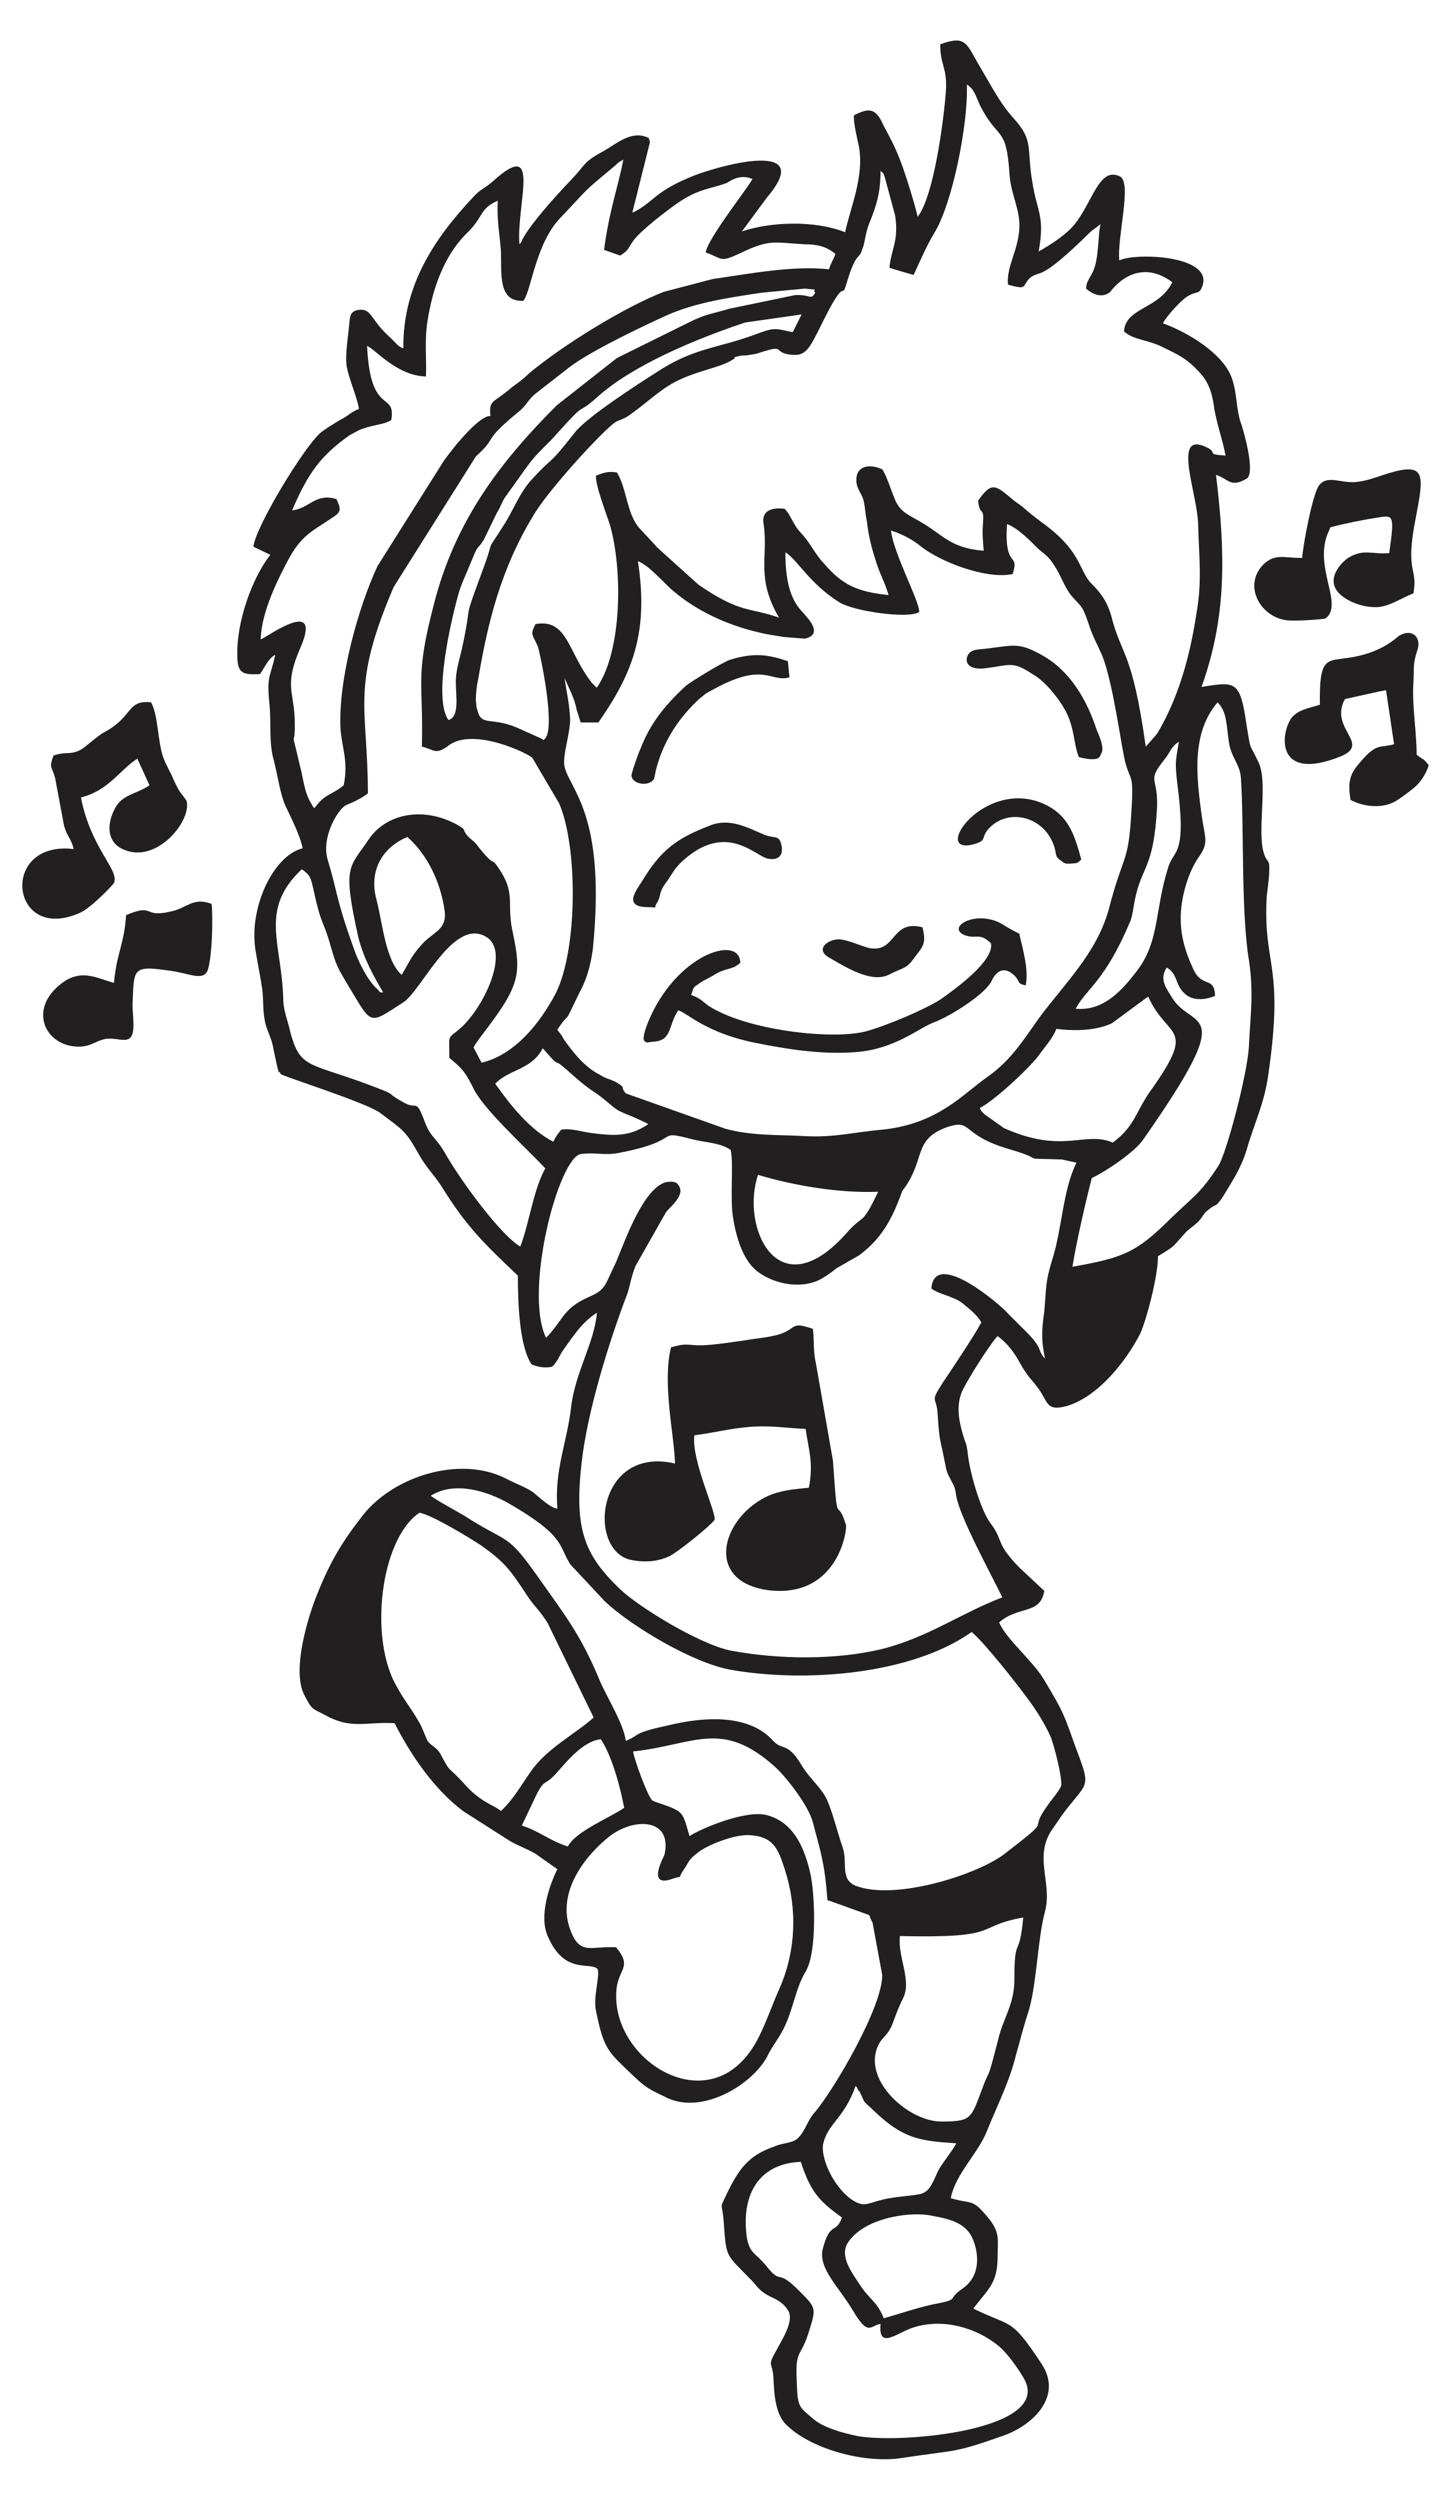<?xml version="1.0" encoding="utf-8"?>
<!-- Generator: Adobe Illustrator 25.0.1, SVG Export Plug-In . SVG Version: 6.00 Build 0)  -->
<svg version="1.1" baseProfile="tiny" id="Layer_1" xmlns="http://www.w3.org/2000/svg" xmlns:xlink="http://www.w3.org/1999/xlink"
	 x="0px" y="0px" width="51.024px" height="87.874px" viewBox="0 0 51.024 87.874" overflow="visible" xml:space="preserve">
<g>
	<path fill-rule="evenodd" fill="#221F20" d="M31.078,81.495c-0.255-0.624-0.482-0.624-0.85-1.191
		c-0.255-0.397-0.709-0.964-0.425-1.446c0.567-0.907,2.239-1.134,2.976-0.964c0.652,0.113,1.106,0.255,1.361,0.68
		c0.198,0.34,0.482,1.332-0.283,1.871c-0.624,0.425-0.028,0.369-1.077,0.567C32.156,81.155,31.589,81.353,31.078,81.495
		L31.078,81.495z M30.965,81.693c-0.085,0.907,0.539,0.34,1.106,0.142c1.077-0.368,2.268,0,3.033,0.624
		c0.283,0.227,0.68,0.765,0.907,1.162c1.02,1.814-4.337,2.296-5.868,2.013c-0.539-0.113-1.134-0.283-1.502-0.567
		c-0.567-0.482-0.595-0.425-0.624-1.389c-0.057-1.077,0.142-0.822,0.397-1.616c0.283-0.907,0.312-0.907-0.255-1.474
		c-0.879-0.907-0.652-0.227-1.191-0.907c-0.425-0.539-0.68-0.425-0.737-1.332c-0.085-1.332,0.539-2.296,1.928-2.353
		c0.34,1.049,0.652,1.389,1.446,1.956c-0.198,0.595-0.425,0.113-0.68,1.134c-0.142,0.68,0.595,1.332,1.077,2.154
		C30.54,82.147,30.596,81.75,30.965,81.693L30.965,81.693z M30.086,73.331c0.028,0.028,0.028,0.028,0.057,0.057
		c0,0.057,0.057,0.113,0.085,0.142c0.227,0.454,0.057,0.255,0.454,0.624c1.049,1.02,1.616,1.106,2.948,1.191
		c-0.17,0.312-0.425,0.595-0.624,0.935c-0.198,0.397-0.283,0.765-0.652,0.85c-0.454,0.085-0.879,0.085-1.332,0.198
		c-0.567,0.142-0.652,0.283-1.106-0.028c-0.652-0.482-1.077-1.502-0.964-1.956C29.122,74.635,29.689,74.465,30.086,73.331
		L30.086,73.331z M31.645,68.059c3.657,0.085,2.58-0.34,4.337-0.652c-0.142,1.531-0.312,0.567-0.312,2.183
		c0,0.879-0.397,1.361-0.567,2.098c-0.454,1.757-0.227,0.794-0.624,1.899c-0.34,0.907-0.369,0.992-1.389,0.992
		c-1.106,0-2.721-1.389-2.239-2.608c0.17-0.397,0.312-0.34,0.51-0.765c0.142-0.368,0.198-0.567,0.397-0.964
		C32.07,69.618,31.56,68.796,31.645,68.059L31.645,68.059z M21.667,68.455c-0.879-0.057-1.276,0.312-1.616-0.624
		c-0.482-1.304,0.51-2.58,1.361-3.26c0.85-0.68,2.239-0.68,1.956,0.624c-0.028,0.085-0.652,1.191,0.283,0.85
		c0.425-0.142,0.142,0.057,0.369-0.283c0.255-0.368,0.142-0.34,0.539-0.652c0.283-0.227,1.276-0.652,1.843-0.595
		c0.794,0.057,0.964,0.482,1.191,1.191c0.454,1.389,0.397,2.863-0.17,4.167c-0.255,0.567-0.454,1.162-0.737,1.729
		c-1.531,3.09-5.074,0.964-5.017-1.474C21.667,69.192,22.291,69.221,21.667,68.455L21.667,68.455z M18.861,63.098
		c0.283-0.567,0.283-0.312,0.68-0.737c0.312-0.34,0.935-1.162,1.587-1.219c0.397,0.595,0.68,1.672,0.822,2.409
		c-0.539,0.369-1.701,0.822-1.984,1.361c-0.68-0.227-0.992-0.539-1.616-0.737L18.861,63.098z M17.614,63.665
		c-0.113-0.142-0.652-0.283-1.162-0.822c-0.765-0.85-0.567-0.454-0.907-1.077c-0.17-0.369-0.34-0.34-0.51-0.567
		c-0.085-0.17-0.198-0.51-0.312-0.68c-0.255-0.454-0.539-0.794-0.765-1.219c-0.992-1.672-0.595-5.187,0.794-6.123
		c0.454,0.085,1.757,0.879,2.183,1.162c0.794,0.567,0.992,0.822,1.587,1.729c0.255,0.397,0.482,0.567,0.737,0.992l1.616,3.317
		c-0.624,0.567-1.644,1.077-2.211,1.899C18.322,62.758,18.067,63.24,17.614,63.665L17.614,63.665z M21.1,59.101
		c-0.68-1.644-1.219-2.296-2.154-3.628c-1.162-1.644-1.02-1.162-2.608-2.183c-0.283-0.17-1.02-0.567-1.191-0.709
		c0.85-0.539,2.013-0.142,2.721,0.255c2.013,1.162,1.757,1.474,2.183,2.154l1.219,1.304c0.935,0.879,3.118,2.183,4.45,2.409
		c2.608,0.454,6.321,0.17,8.447-1.332c0.454,0.369,1.672,1.928,1.956,2.324c0.283,0.369,0.624,0.907,0.822,1.361
		c0.113,0.255,0.425,1.474,0.369,1.729c-0.085,0.198-0.34,0.482-0.454,0.652c-0.794,1.077,0.312,0.312-1.531,1.729
		c-0.907,0.709-3.713,1.616-5.131,1.162c-0.709-0.198-0.369-0.822-0.567-1.389c-0.17-0.482-0.34-1.191-0.539-1.644
		c-0.198-0.454-0.624-0.765-0.907-1.247c-0.51-0.85-0.68-0.482-1.02-0.879c-0.85-0.907-2.353-0.822-3.572-0.539
		c-1.446,0.312-1.02,0.34-1.587,0.567C21.922,60.575,21.356,59.696,21.1,59.101L21.1,59.101z M31.73,41.866
		c0.85-1.106,0.34-1.786,1.559-2.239c0.935-0.312,0.454,0.255,2.183,0.765c1.474,0.425,0.198,0.312,1.871,0.368l0.51,0.113
		c-0.482,0.964-0.51,2.353-0.85,3.402c-0.255,0.85-0.198,0.907-0.283,1.843c-0.113,0.765-0.085,1.077,0.028,1.644
		c-0.312-0.34,0-0.312-0.794-1.077l-0.51-0.51c-0.17-0.227-2.58-2.324-2.693-0.879c0.255,0.198,0.709,0.255,1.049,0.482
		c0.283,0.227,0.567,0.454,0.709,0.709c-0.312,0.567-0.964,1.531-1.361,2.126c-0.482,0.765-0.198,0.397-0.17,1.191
		c0.057,0.879,0.085,0.765,0.227,1.502c0.085,0.397,0.057,0.397,0.227,0.709c0.142,0.283,0.142,0.227,0.198,0.595
		c0.142,0.765,1.247,2.778,1.616,3.543c-1.417,0.539-2.636,1.417-4.224,1.814c-1.644,0.397-3.657,0.369-5.329,0.057
		c-1.106-0.227-3.231-1.531-3.883-2.154c-1.276-1.219-1.616-2.126-1.361-4.422c0.198-1.814,0.964-4.28,1.616-5.981
		c0.085-0.255,0.142-0.624,0.283-0.964l1.077-1.899c0.198-0.227,0.652-0.595,0.454-0.907c-0.085-0.17-0.227-0.17-0.454-0.142
		c-0.765,0.198-1.389,1.899-1.701,2.665l-0.057,0.142c-0.397,0.794-0.34,0.964-0.935,1.219c-0.907,0.397-0.907,0.765-1.446,1.361
		l-0.085,0.085c-0.794-1.644,0.454-6.406,1.247-6.463c0.539-0.057,0.765,0.057,1.276-0.028c2.409-0.454,1.219-0.85,2.636-0.482
		c0.454,0.113,0.964,0.113,1.332,0.369c0.113,0.425-0.028,1.729,0.085,2.381c0.113,0.709,0.34,1.417,0.765,1.814
		c0.397,0.369,1.276,0.709,2.069,0.454c0.227-0.057,0.595-0.312,0.794-0.482l0.794-0.454C31.107,43.482,31.447,42.632,31.73,41.866
		L31.73,41.866z M30.88,41.895c-0.595,1.247-0.482,0.737-1.106,1.446c-2.409,2.721-3.742-0.198-3.118-2.041
		C27.875,41.668,29.491,41.951,30.88,41.895L30.88,41.895z M17.415,38.096c0.482-0.51,1.276-0.482,1.672-1.247
		c0.709,0.822,0.283,0.255,0.85,0.765c0.907,0.822,0.935,0.709,1.361,1.077c0.482,0.397,0.34,0.312,1.02,0.595l0.425,0.198
		c0,0,0.028,0.028,0.057,0.028c-0.454,0.312-0.879,0.425-1.531,0.368c-0.85-0.057-1.049-0.227-1.531-0.17
		c-0.113,0.142-0.17,0.198-0.283,0.425C18.634,39.712,17.954,38.862,17.415,38.096L17.415,38.096z M37.145,36.169
		c0.68,0.085,1.417,0.057,1.956-0.198l1.191-0.879c0.028-0.028,0.057-0.028,0.085-0.057c0.68,1.531,1.757,0.964,0.057,3.345
		c-0.51,0.737-0.539,1.219-1.304,1.786c-0.992-0.425-1.729,0.425-3.827-0.51l-0.68-0.482c-0.142-0.142-0.113-0.113-0.17-0.227
		c0.454-0.198,1.871-1.502,2.154-1.956C36.804,36.736,37.059,36.424,37.145,36.169L37.145,36.169z M12.795,38.068
		c-1.956-0.709-2.239-0.539-2.58-1.757c-0.085-0.425-0.255-0.765-0.255-1.219c-0.057-1.956-0.85-3.118,0.652-4.535
		c0.283,0.198,0.312,0.283,0.397,0.652c0.312,1.446,0.34,1.049,0.624,2.069c0.198,0.68,0.227,0.709,0.539,1.247
		c0.935,1.531,0.737,1.531,2.013,0.709c0.652-0.425,1.757-3.005,2.92-2.296c0.822,0.51-0.057,2.409-0.879,3.175
		c-0.51,0.454-0.425,0.17-0.425,1.077c0.454,0.369,0.567,0.51,0.822,1.02c0.34,0.765,1.871,2.126,2.551,2.863
		c-0.425,0.765-0.567,1.956-0.879,2.75c-0.709-0.425-2.069-2.296-2.58-3.175c-0.425-0.765-0.567-0.595-0.822-1.332
		c-0.283-0.709-0.227-0.283-0.709-0.567C13.419,38.323,14.156,38.578,12.795,38.068L12.795,38.068z M14.127,34.27
		c-0.567-0.482-0.68-1.843-0.879-2.608c-0.312-1.106,0.255-1.899,1.077-2.239c0.709,0.624,1.162,1.587,1.304,2.551
		c0.113,0.68-0.34,0.765-0.737,1.162C14.496,33.561,14.439,33.731,14.127,34.27L14.127,34.27z M43.211,26.077
		c0.085,0.567,0.397,0.794,0.425,1.276c0.113,1.616,0,4.734,0.283,6.406c0.17,1.162,0.057,1.814,0,2.976
		c-0.028,0.935-0.794,3.827-1.077,4.252c-0.624,0.964-0.879,1.077-1.672,1.843c-1.219,1.219-1.701,1.389-3.458,1.701
		c0.142-0.879,0.454-2.239,0.68-3.118c0.539-0.255,1.531-0.935,1.814-1.361c3.373-4.819,1.757-3.798,1.02-4.961
		c-0.198-0.34-0.482-0.652-0.198-1.077c0.397,0.227,0.283,0.595,0.624,0.907c0.283,0.283,0.765,0.227,1.077,0.085
		c-0.028-0.709-0.454-0.255-0.765-0.935c-0.397-0.85-0.595-1.672-0.312-2.778c0.113-0.425,0.255-0.794,0.482-1.134
		c0.369-0.51,0.255-0.652,0.142-1.361c-0.227-1.587-0.369-3.033,0.539-4.11C43.154,25.029,43.126,25.51,43.211,26.077L43.211,26.077
		z M37.825,35.46c0.397-0.737,1.02-0.935,1.928-3.09c0.085-0.255,0.085-0.368,0.142-0.68c0.255-1.304,0.68-1.106,0.794-3.345
		c0.028-1.077-0.369-0.85,0.255-1.644c0.198-0.227,0.227-0.454,0.51-0.624c-0.113,0.709-0.142,0.68-0.057,1.446
		c0.34,2.58-0.113,2.324-0.312,2.948c-0.51,1.616-0.283,2.665-1.191,3.77C39.384,34.893,38.76,35.545,37.825,35.46L37.825,35.46z
		 M39.582,26.843c0.17,0.595,0.255,0.397,0.227,1.247c-0.113,2.409-0.255,1.701-0.822,3.883c-0.425,1.531-1.531,2.58-2.438,3.798
		c-0.567,0.794-0.992,1.502-1.843,2.098c-0.85,0.595-1.729,1.644-3.685,1.843c-0.992,0.085-1.672,0.283-2.721,0.227
		c-0.935-0.057-1.814,0-2.778-0.255l-3.515-1.247c-0.227-0.255,0.057-0.17-0.397-0.425c-0.198-0.085-0.34-0.113-0.51-0.227
		c-0.51-0.255-0.879-0.709-1.191-1.134c-0.057-0.085-0.113-0.142-0.142-0.227l-0.17-0.227c0.539-0.794,0.142,0.028,0.765-1.276
		c0.255-0.454,0.397-0.935,0.482-1.531c0.482-4.734-0.794-5.613-0.992-6.435c-0.085-0.369,0.198-1.162,0.198-1.672
		c-0.028-0.539-0.113-0.879-0.198-1.446c0.17,0.397,0.34,0.68,0.425,1.106l0.142,0.454h0.624c1.162-1.672,1.786-3.118,1.389-5.669
		c0.397,0.142,0.935,0.794,1.247,1.049c0.794,0.68,1.871,1.191,2.976,1.446c0.312,0.085,0.595,0.113,0.907,0.17l0.737,0.057
		c0.425-0.085,0.397-0.369,0.113-0.709c-0.198-0.255-0.312-0.312-0.482-0.624c-0.255-0.482-0.312-1.106-0.312-1.701
		c0.397,0.227,0.85,1.106,1.899,1.757c0.482,0.312,2.438,0.595,2.806,0.34c0.028-0.34-0.907-2.069-0.992-2.863
		c0.369,0.113,0.737,0.312,0.992,0.51c0.709,0.595,2.381,1.219,3.288,1.02c0.255-0.794-0.312-0.142-0.198-1.757
		c0.312,0.113,0.68,0.454,0.935,0.709c0.312,0.34,0.454,0.312,0.737,0.765c0.227,0.34,0.34,0.737,0.595,1.049
		c0.369,0.425,0.369,0.312,0.595,0.964c0.142,0.454,0.283,0.68,0.482,1.134C39.157,24.036,39.441,26.361,39.582,26.843
		L39.582,26.843z M15.771,25.312c-0.539-0.737,0.057-3.373,0.34-4.394c0.085-0.34,0.283-0.737,0.454-1.162
		c0.283-0.709,0.198-0.369,0.454-0.794l0.454-0.935c0.142-0.227,0.142-0.312,0.283-0.539l0.709-0.992
		c0.482-0.68,0.737-0.794,1.191-1.332c1.049-1.162,0.567-0.51,1.332-1.191c1.276-1.162,3.6-2.098,5.216-2.636l1.984-0.283
		l-0.312,0.624c-0.652-0.142-0.652-0.17-1.332,0.085c-1.389,0.51-2.154,0.454-3.515,1.361c-0.624,0.397-2.381,1.531-2.806,2.069
		c-1.049,1.332-0.68,0.737-1.559,1.701c-0.397,0.454-0.595,0.992-0.907,1.502c-0.794,1.247-0.283,0.312-0.794,1.672
		c-0.709,1.928-0.34,0.935-0.68,2.551c-0.085,0.454-0.255,0.879-0.255,1.361S16.168,25.199,15.771,25.312L15.771,25.312z
		 M12.937,27.892c0-3.061-0.624-3.685,0.907-7.257l2.891-4.592c0.822-0.737,0.142-0.454,1.559-1.616
		c0.227-0.198,0.255-0.34,0.51-0.567l1.162-0.907c0.709-0.567,2.551-1.446,3.487-1.871c1.02-0.454,2.211-0.624,3.345-0.794
		l1.502-0.142c0.595,0.057,0.227,0,0.369,0.142c-0.17,0.283-0.142,0.057-0.709,0.085l-2.324,0.482
		c-0.652,0.198-0.794,0.17-1.417,0.482l-2.523,1.247l-2.126,1.672c-2.013,2.013-3.572,4.082-4.309,6.973
		c-0.68,2.608-0.369,2.665-0.425,5.017c0.454,0.113,0.482,0.312,0.964-0.057c0.879-0.624,2.806,0.312,2.92,0.454l0.935,1.587
		c0.652,1.446,0.68,5.102-0.113,6.69c-0.539,1.02-1.417,2.154-2.608,2.438l-0.283-0.539c0.142-0.255,0.454-0.624,0.652-0.907
		c1.049-1.417,0.992-1.871,0.709-3.231c-0.198-0.964,0.142-1.276-0.51-2.211c-0.255-0.368-0.057,0.085-0.709-0.737
		c-0.113-0.17-0.255-0.227-0.369-0.368c-0.198-0.255,0-0.17-0.34-0.369c-1.247-0.68-2.523-0.368-3.118,0.51
		c-0.68,1.02-0.935,0.879-0.369,3.43c0.198,0.794,0.567,1.417,0.879,1.956c-0.198-0.028-0.057,0.028-0.198-0.113
		c-0.369-0.312-0.709-1.049-0.85-1.474c-0.624-1.729-0.567-1.984-0.907-3.09c-0.227-0.765,0.34-1.729,0.624-1.899
		c0.113-0.057,0.283-0.113,0.425-0.198C12.738,28.033,12.823,27.977,12.937,27.892L12.937,27.892z M32.127,9.665
		c0.227-0.482,0.425-0.964,0.709-1.446c0.652-1.02,1.219-3.883,1.162-5.244c0.255,0.142,0.312,0.397,0.454,0.709
		c0.652,1.304,0.935,0.68,1.049,2.466c0.057,0.737,0.397,1.247,0.34,1.928c-0.057,0.765-0.454,1.304-0.397,1.928
		c0.709,0.198,0.482,0.057,0.765-0.227c0.425-0.34,0.255,0.227,2.154-1.644l0.34-0.255c-0.085,0.283-0.057,0.85-0.17,1.361
		s-0.34,0.567-0.34,0.907c0.198,0.17,0.539,0.368,0.85,0.113c0,0,0.879-1.304,2.183-0.34c-0.482,0.964-1.644,0.879-1.701,1.729
		c0.34,0.312,0.85,0.283,1.389,0.567c0.539,0.255,0.85,0.425,1.191,0.794c0.34,0.34,0.51,0.68,0.595,1.361
		c0.113,0.624,0.283,1.049,0.397,1.644c-0.765-0.057-0.198-0.085-0.709-0.312c-1.191-0.539-0.255,1.701-0.255,2.778
		c0.028,1.106,0.142,1.928-0.057,3.061c-0.227,1.502-0.624,2.976-1.389,4.252l-0.397,0.454c-0.482-3.43-0.85-3.146-1.219-4.62
		c-0.17-0.567-0.425-0.85-0.737-1.162c-0.425-0.51-0.34-1.134-1.729-2.126c-0.227-0.17-0.369-0.283-0.567-0.454
		c-0.227-0.198-0.283-0.198-0.51-0.397c-0.539-0.454-0.68-0.539-1.134,0.113c0.057,0.567,0.227,0.17,0.17,0.822
		c-0.028,0.397,0,0.539,0.028,0.935c-1.162-0.085-1.446-0.567-2.183-0.992c-0.425-0.255-0.709-0.34-0.907-0.737
		c-0.142-0.312-0.34-0.964-0.482-1.134c-0.425-0.198-0.935-0.142-0.907,0.425c0.028,0.312,0.198,0.425,0.255,0.68
		c0.057,0.227,0.057,0.454,0.113,0.709c0.057,0.51,0.17,0.964,0.312,1.389c0.142,0.482,0.312,0.737,0.454,1.219
		c-1.077-0.113-1.616-0.34-2.268-1.106c-0.283-0.283-0.482-0.709-0.737-0.992c-0.227-0.255-0.17-0.17-0.34-0.454
		c-0.113-0.198-0.17-0.34-0.312-0.482c-0.482-0.057-0.822,0.085-0.737,0.539c0.17,1.162-0.283,1.871,0.539,3.288
		c-1.049-0.369-1.361-0.142-2.835-1.162l-1.446-1.304c-0.17-0.198-0.425-0.454-0.652-0.709c-0.425-0.51-0.425-1.389-0.765-1.928
		c-0.34-0.057-0.51,0.028-0.737,0.113c-0.028,0.312,0.34,1.276,0.482,1.701c0.454,1.531,0.454,4.45-0.454,5.754l-0.17-0.17
		c-0.85-1.077-0.85-2.268-1.984-2.069c-0.198,0.397-0.113,0.34,0.085,0.794c0.085,0.283,0.624,2.806,0.255,3.231
		c-0.113,0.085,0,0.057-0.198-0.028l-0.822-0.368c-0.907-0.369-1.219-0.028-1.361-0.595c-0.057-0.142-0.028-0.198-0.057-0.34
		c0-0.283,0.028-0.51,0.085-0.765c0.34-2.041,0.822-3.912,1.928-5.726c0.454-0.822,2.466-3.033,2.92-3.317
		c0.17-0.085,0.283-0.085,0.539-0.283c0.68-0.482,1.077-0.935,1.814-1.247c0.652-0.283,1.332-0.397,1.701-0.624
		c0.312-0.17-0.142-0.057,0.34-0.17c0.057,0,0.227,0,0.312-0.028c0.283-0.028,0.34-0.085,0.567-0.142
		c0.652-0.198,0.255,0.085,0.907,0.142c0.567,0.057,0.652-0.312,1.247-1.474c0.68-1.304,0.482-0.397,0.68-1.049
		c0.34-1.134,0.425-0.794,0.539-1.162c0.113-0.255,0.113-0.595,0.255-0.935c0.255-0.624,0.397-1.077,0.397-1.843
		c0.142,0.142,0.057,0,0.142,0.198l0.369,1.361c0.142,0.907-0.142,1.191-0.198,1.843C31.419,9.466,31.929,9.608,32.127,9.665
		L32.127,9.665z M33.063,1.558c0,0.765,0.255,0.794,0.198,1.672c-0.085,1.077-0.425,3.657-0.992,4.394
		c0-0.057-0.425-1.616-0.765-2.353c-0.17-0.397-0.34-0.652-0.51-1.02c-0.255-0.482-0.51-0.425-0.964-0.198
		c-0.028,0.227,0.113,0.822,0.17,1.077c0.198,1.049-0.283,2.126-0.482,3.033c-1.077-0.425-2.608-0.369-3.628-0.028l0.879-1.191
		c1.757-2.069-1.644-1.134-2.58-0.765C22.971,6.745,23,7.114,22.234,7.482l0.624-2.494c0-0.028-0.028-0.028-0.028-0.085
		c0-0.028,0-0.028-0.028-0.057c-0.595-0.283-1.106,0.198-1.559,0.454c-0.737,0.397-0.624,0.454-1.106,0.964
		c-1.729,1.814-1.814,2.268-1.814,2.268c0-0.028-0.028,0.028-0.057,0.057c-0.113-1.417,0.794-3.77-0.907-2.239
		c-0.312,0.283-0.454,0.283-0.709,0.567c-1.361,1.446-2.494,3.118-2.466,5.329c-0.198-0.057-0.312-0.255-0.51-0.425
		c-0.624-0.567-0.595-0.935-0.992-0.935c-0.34,0.028-0.369,0.17-0.397,0.454c-0.028,0.425-0.17,1.162-0.085,1.587
		c0.113,0.51,0.34,0.992,0.425,1.446c-0.34,0.142-0.34,0.227-0.68,0.397c-0.227,0.142-0.425,0.255-0.652,0.425
		c-0.567,0.454-2.324,3.345-2.381,4.025l0.595,0.283c-0.652,0.822-1.191,2.381-1.162,3.515c0,0.652,0.17,0.709,0.794,0.68
		c0.17-0.227,0.283-0.539,0.539-0.68c-0.17,0.822-0.312,0.68-0.198,1.786c0.057,0.595-0.028,1.304,0.142,1.899
		c0.142,0.539,0.227,1.219,0.425,1.644c0.17,0.368,0.51,1.02,0.595,1.474c-1.049,0.255-1.928,2.154-1.644,3.657
		c0.057,0.368,0.142,0.765,0.198,1.134c0.085,0.425,0.028,0.822,0.113,1.247c0.057,0.368,0.255,0.624,0.312,1.049l0.142,0.652
		c0.028,0.028,0.028,0.227,0.057,0.113c0.028,0,0.028,0.057,0.057,0.085c0.085,0.085,2.976,0.992,3.487,1.361
		c0.822,0.624,0.879,0.595,1.389,1.502c0.255,0.454,0.567,0.737,0.822,1.162c0.85,1.361,1.474,1.956,2.636,3.061
		c0,0.992,0.057,2.494,0.482,3.118c0.198,0.085,0.454,0.142,0.709,0.085c0.142-0.085,0.283-0.397,0.369-0.539
		c0.369-0.51,0.68-1.02,1.219-1.361c-0.085,1.049-0.765,2.098-0.907,3.317c-0.142,1.247-0.595,2.211-0.482,3.572
		c-0.255-0.028-0.624-0.397-0.879-0.595c-0.255-0.17-0.652-0.312-0.964-0.482c-1.616-0.794-3.94-0.057-5.017,1.332
		c-0.709,0.907-1.134,1.616-1.587,2.75c-0.312,0.765-0.907,2.665-0.454,3.543c0.283,0.539,0.255,0.454,0.737,0.709
		c0.907,0.51,1.417,0.227,2.438,0.283c0.567,1.106,1.361,2.296,2.409,3.09l1.644,1.049c0.283,0.17,0.624,0.283,0.907,0.454
		l0.765,0.539c-0.283,0.567-0.652,1.644-0.34,2.353c0.595,1.389,1.502,0.879,1.757,1.162c0.085,0.255-0.17,0.992-0.057,1.474
		c0.283,1.389,0.425,1.417,1.332,2.296c0.425,0.397,0.539,0.454,1.077,0.709c1.247,0.68,3.033-0.369,3.6-1.389
		c0.198-0.425,0.454-0.68,0.652-1.134c0.283-0.624,0.369-1.304,0.709-1.871c0.425-0.709,0.312-2.806,0.17-3.43
		c-0.198-0.879-0.567-1.814-1.531-2.069c-0.709-0.198-2.296,0.454-2.721,0.737l-0.142-0.482c-0.085-0.227-0.113-0.283-0.255-0.397
		c-0.255-0.17-0.737-0.283-0.907-0.369c-0.17-0.142-0.652-1.474-0.68-1.729c2.154-0.227,3.118-1.162,5.017,0.567
		c0.397,0.369,1.162,1.361,1.304,1.928c0.312,1.162,0.425,1.531,0.51,2.721c0,0.028,0.057,0.028,0.057,0.028l1.417,0.51
		c0,0.028,0.028,0.057,0.028,0.057c0,0.028,0,0.057,0.028,0.085c0,0,0.028,0.085,0.057,0.113l0.34,1.843
		c0.028,1.106-1.701,4.054-2.381,4.847c-0.255,0.283-0.312,0.624-0.567,0.879c-0.17,0.198-0.539,0.17-0.85,0.312
		c-0.907,0.312-1.247,0.794-1.672,1.672c-0.255,0.539-0.17,0.283-0.113,0.85c0.113,1.446,0.028,1.191,1.02,2.211
		c0.198,0.227,0.283,0.369,0.624,0.539c0.312,0.142,0.482,0.255,0.624,0.482c0.255,0.368-0.255,1.106-0.425,1.446
		c-0.312,0.539-0.113,0.368-0.085,0.935c0.028,0.539,0.057,1.191,0.397,1.587c0.85,0.907,2.835,1.446,4.167,1.219
		c1.843-0.283,1.729-0.142,3.487-0.765c1.077-0.368,2.126-1.389,1.389-2.523c-1.106-1.672-1.02-1.276-2.409-1.956
		c0.482-0.652,0.822-0.85,0.85-1.701c0-0.822,0.142-0.992-0.51-1.701c-0.397-0.454-0.51-0.283-1.134-0.482
		c0.17-0.879,0.992-1.587,1.304-2.438c0.369-0.907,0.765-1.672,0.992-2.608c0.142-0.482,0.255-0.964,0.397-1.389
		c0.34-0.992,0.34-2.608,0.624-3.657c0.255-0.964-0.397-1.899,0.227-2.835l0.369-0.539c0.879-1.191,1.049-0.879,0.51-2.296
		c-0.454-1.247-0.397-1.219-1.162-2.494c-0.397-0.652-1.332-1.417-1.559-1.984c0.68-0.595,1.446-0.255,1.587-1.106l-0.879-0.822
		c-0.85-0.879-0.539-0.907-0.992-1.531c-0.369-0.454-0.765-1.871-0.822-2.494c-0.057-0.425-0.057-0.255-0.17-0.652
		c-0.142-0.482-0.227-0.964-0.057-1.446c0.17-0.425,1.049-1.786,1.276-2.013c0.312,0.227,0.567,0.539,0.765,0.907
		c0.312,0.567,0.454,0.624,0.709,0.992c0.312,0.454,0.255,0.737,0.935,0.567c1.106-0.312,2.098-1.559,2.608-2.551
		c0.227-0.51,0.624-2.013,0.624-2.721c0.624-0.397,0.425-0.227,0.935-0.794c0.113-0.142,0.312-0.255,0.482-0.425
		c0.17-0.17,0.17-0.283,0.369-0.425c0.283-0.227,0.227-0.057,0.482-0.425c0.34-0.567,0.652-1.02,0.85-1.672
		c0.255-0.907,0.624-1.616,0.765-2.665c0.567-3.912-0.198-3.77-0.057-6.265c0.028-0.255,0.085-0.624,0.085-0.822
		c0.028-0.482-0.057-0.312-0.17-0.624c-0.283-0.765,0.142-2.494-0.198-3.231c-0.369-0.794-0.255-0.312-0.425-1.304
		c-0.227-1.587-0.369-1.559-1.587-1.361c0.879-2.438,0.85-4.649,0.51-7.455c0.454,0.142,0.51,0.482,1.106,0.113
		c0.255-0.283-0.113-1.559-0.198-1.843c-0.227-0.567-0.142-1.191-0.397-1.786c-0.34-0.765-1.446-1.474-2.381-1.814
		c0.142-0.255,0.595-0.765,0.85-0.935c0.369-0.227,0.425-0.057,0.539-0.369c0.397-1.077-2.324-1.191-2.92-0.907
		c-0.085-0.794,0.454-2.721,0.028-2.948c-0.737-0.368-0.964,0.907-1.616,1.701c-0.283,0.34-0.794,0.68-1.247,0.935
		c0.227-1.276-0.057-1.361-0.227-2.466c-0.198-1.162,0.057-1.417-0.624-2.183c-0.51-0.567-0.709-0.992-1.162-1.757
		C33.97,1.529,33.998,1.218,33.063,1.558L33.063,1.558z M18.407,10.572c0.283-0.369,0.425-2.013,1.304-2.92
		c1.106-1.162,0.68-0.794,1.899-1.814c0.198-0.17,0.057-0.085,0.312-0.227c-0.198,0.992-0.51,1.843-0.68,3.175l0.567,0.198
		c0.312-0.198,0.255-0.227,0.454-0.51c0.227-0.34,1.191-1.077,1.559-1.332c0.737-0.51,1.191-0.51,1.644-0.68
		c0.028,0,0.057-0.028,0.085-0.028c0.113-0.057,0.454-0.34,0.907-0.142c-0.113,0.255-1.559,2.069-1.644,2.58
		c0.624,0.227,0.482,0.369,1.219,0.028c1.049-0.51,1.191-0.369,2.268-0.312c0.397,0,0.737,0.057,1.077,0.34
		c-0.057,0.17-0.17,0.34-0.227,0.539c-1.304-0.142-2.863,0.17-4.082,0.34L23.34,10.26c-1.389,0.539-3.543,1.871-4.734,2.863
		c-0.198,0.198-0.397,0.34-0.595,0.482c-0.68,0.595-0.822,0.425-0.765,1.02c0,0-0.028,0-0.057,0
		c-0.369,0.085-0.935,0.765-1.134,0.992c-0.198,0.255-0.369,0.454-0.51,0.68l-2.268,3.6c-0.68,1.446-1.389,3.997-1.304,5.726
		c0.057,0.709,0.283,1.134,0.113,1.984c-0.454,0.369-0.652,0.283-1.02,0.794c-0.085-0.057,0,0.057-0.113-0.142
		c-0.255-0.397-0.283-0.879-0.397-1.304c-0.397-1.701-0.142-0.34-0.198-1.786c-0.057-0.907-0.34-1.134,0.198-2.381
		c0.822-1.871-1.191-0.369-1.389-0.312c0.028-0.992,0.624-2.154,1.02-2.891c0.454-0.794,0.794-0.907,1.502-1.389
		c0.312-0.198,0.312-0.283,0.142-0.652c-0.737-0.227-0.964,0.34-1.559,0.397c0.567-1.332,1.02-1.928,2.013-2.636l0.312-0.17
		c0.425-0.198,0.907-0.198,1.162-0.369c0.17-1.049-0.737-0.085-0.85-2.608c0.312,0.142,1.049,1.049,2.069,1.077
		c0.028-0.595-0.057-1.276,0.057-1.956c0.17-1.106,0.567-2.268,1.361-3.061c0.624-0.595,0.454-0.879,1.106-1.162
		c-0.028,0.737,0.057,1.077,0.113,1.757C17.642,9.608,17.5,10.629,18.407,10.572L18.407,10.572z"/>
	<path fill-rule="evenodd" fill="#221F20" d="M23.595,47.366c-0.312,1.276,0.113,3.061,0.142,4.082
		c-2.806-0.652-3.118,3.175-1.474,3.402c0.482,0.085,0.907,0.028,1.276-0.142c0.283-0.142,1.389-1.02,1.587-1.276
		c0.085-0.227-0.822-2.098-0.709-2.976c0.652-0.085,1.219-0.227,1.814-0.283c0.794-0.085,1.361,0.028,2.098,0.057
		c0.113,0.765,0.283,1.219,0.113,2.069c-0.935,0.085-1.389,0.17-1.984,0.624c-1.191,0.935-1.446,2.693,0.539,2.976
		c2.466,0.312,2.806-2.126,2.75-2.296c-0.34-1.106-0.283,0.312-0.454-2.239l-0.595-3.402c-0.113-0.51-0.057-0.737-0.113-1.247
		c-0.737-0.255-0.567-0.057-1.049,0.142c-0.312,0.142-0.992,0.198-1.304,0.255c-0.425,0.057-0.935,0.142-1.361,0.17
		C24.19,47.337,24.247,47.167,23.595,47.366L23.595,47.366z"/>
	<path fill-rule="evenodd" fill="#221F20" d="M1.882,26.559c-0.17,0.454-0.057,0.368,0.057,0.794l0.312,1.672
		c0.113,0.397,0.255,0.454,0.34,0.822c-2.636-0.312-2.239,3.345,0.227,2.239c0.425-0.198,1.191-1.02,1.191-1.049
		c0.198-0.454-0.822-1.219-1.162-3.005c0.964-0.227,1.417-1.02,1.984-1.361c0.113,0.255,0.312,0.68,0.425,0.935
		C4.801,27.92,4.291,27.92,4.036,28.43c-0.312,0.595-0.255,1.219,0.34,1.446c1.162,0.482,2.381-1.049,2.183-1.729
		c-0.255-0.369-0.198-0.198-0.454-0.737c-0.113-0.283-0.255-0.482-0.369-0.794c-0.198-0.595-0.17-1.474-0.425-1.928
		c-0.85-0.085-0.624,0.482-1.587,1.02c-0.227,0.113-0.51,0.368-0.765,0.567C2.533,26.588,2.363,26.389,1.882,26.559L1.882,26.559z"
		/>
	<path fill-rule="evenodd" fill="#221F20" d="M45.79,19.614c-0.68,0-0.964-0.17-1.389,0.255c-0.68,0.737-0.085,1.786,0.794,1.928
		c0.283,0.057,1.361-0.028,1.417-0.057c0.652-0.482-0.425-1.786,0.085-3.005c0.057-0.113,0.057-0.142,0.085-0.198
		c0.539-0.142,1.106-0.255,1.644-0.34c0.567-0.085,0.624-0.142,0.425,1.247c-0.567,0.057-0.907-0.17-1.446,0.17
		c-0.283,0.198-0.765,0.737-0.34,1.219c0.283,0.312,0.85,0.51,1.276,0.51c0.454,0.028,0.964-0.34,1.361-0.482
		c0.17-0.935-0.312-0.68,0.085-2.665c0.283-1.502,0.369-1.956-0.964-1.559c-0.369,0.113-0.765,0.283-1.191,0.312
		c-0.51,0.028-0.964-0.255-1.247,0.113C46.159,17.347,45.819,19.161,45.79,19.614L45.79,19.614z"/>
	<path fill-rule="evenodd" fill="#221F20" d="M46.414,24.773c-0.454,0.142-0.737,0.17-0.992,0.454
		c-0.397,0.539-0.595,2.296,1.729,1.361c1.077-0.454-0.425-0.964,0.142-2.013l1.276-0.283c0.057,0,0.142-0.028,0.17-0.028
		l0.283,1.899c-0.51,0.142-0.595-0.057-1.162,0.595c-0.369,0.425-0.482,0.652-0.369,1.361c0.482,0.255,1.191,0.34,1.701-0.028
		c0.17-0.113,0.51-0.368,0.624-0.482c0.17-0.17,0.34-0.425,0.425-0.709c-0.198-0.255-0.17-0.17-0.425-0.369
		c0-0.794-0.17-1.786-0.113-2.523c0.028-0.567-0.028-0.652,0.142-1.162c0.142-0.425-0.17-0.765-0.624-0.51
		c-0.113,0.057-0.595,0.624-1.843,0.794C46.641,23.243,46.385,23.101,46.414,24.773L46.414,24.773z"/>
	<path fill-rule="evenodd" fill="#221F20" d="M4.433,32.172c-0.057,0.992-0.34,1.361-0.425,2.381
		c-0.595-0.17-1.077-0.454-1.701-0.085c-1.417,0.935-0.737,2.381,0.539,2.324c0.369-0.028,0.482-0.17,0.794-0.255
		c0.539-0.142,1.106,0.397,1.049-0.624c0-0.227-0.028-0.34-0.028-0.624c0.057-1.247-0.028-1.361,1.332-1.162
		c0.652,0.085,1.134,0.369,1.304,0c0.17-0.454,0.198-1.956,0.142-2.353c-0.68-0.255-0.85,0.17-1.502,0.283
		C5.028,32.257,5.425,31.747,4.433,32.172L4.433,32.172z"/>
	<path fill-rule="evenodd" fill="#221F20" d="M34.848,33.164c0.113,0.624-1.276,1.616-1.757,1.956
		c-0.51,0.34-1.899,0.935-2.636,1.134c-1.162,0.312-4.224-0.028-5.556-0.907c-0.255-0.198-0.283-0.255-0.595-0.369
		c0.113-0.312,0.028-0.227,0.312-0.425c0.113-0.085,0.312-0.17,0.454-0.255c0.482-0.312,0.652-0.17,0.964-0.454
		c-0.028-1.02-2.296-0.283-3.26,2.126c-0.283,0.737-0.057,0.624-0.028,0.68l0.198-0.028c0.709-0.028,0.539-0.567,0.907-1.106
		c0.34,0.113,0.992,0.794,2.665,1.134c1.106,0.227,2.353,0.425,3.515,0.34c1.417-0.085,2.268-0.85,2.806-1.049
		c0.539-0.198,1.729-0.935,2.013-1.417c0.028-0.057,0.283-0.709,0.794-0.255c0.255,0.227,0.085,0.312,0.425,0.368
		c0.113-0.567-0.113-1.304-0.227-1.814c-0.17-0.085-0.227-0.113-0.369-0.198c-0.113-0.057-0.17-0.113-0.34-0.198
		c-0.907-0.425-1.871,0.198-1.191,0.454C34.338,33.022,34.452,32.767,34.848,33.164L34.848,33.164z"/>
	<path fill-rule="evenodd" fill="#221F20" d="M27.762,23.81l-0.057-0.567c-0.68-0.227-1.162-0.312-2.013-0.057
		c-0.227,0.057-1.474,0.822-1.587,0.935c-0.765,0.709-1.247,1.332-1.587,2.211c-0.057,0.113-0.312,0.822-0.312,0.935
		c0.028,0.312,0.624,0.397,0.794,0.113c0.028-0.028,0.142-1.502,1.616-2.835c0.227-0.17,0.142-0.142,0.369-0.255
		C26.883,23.214,27.082,24.008,27.762,23.81L27.762,23.81z"/>
	<path fill-rule="evenodd" fill="#221F20" d="M37.938,26.616c0.794,0.198,0.737-0.057,0.794-0.142
		c0.113-0.198-0.085-0.624-0.17-0.822c-0.34-1.049-0.935-2.069-1.899-2.608c-0.794-0.454-0.992-0.369-1.871-0.255
		c-0.397,0.057-0.709,0-0.794,0.34c-0.057,0.34,0.34,0.397,0.595,0.369c0.964-0.113,0.992-0.283,1.757,0.227
		c0.369,0.198,0.879,0.822,1.077,1.191C37.796,25.539,37.74,26.134,37.938,26.616L37.938,26.616z"/>
	<path fill-rule="evenodd" fill="#221F20" d="M24.956,29.025c-1.191,0.454-1.729,0.879-2.381,1.956
		c-0.198,0.312-0.652,0.879,0.142,0.907c0.482,0,0.227,0.085,0.397-0.17c0.142-0.227,0.028-0.34,0.34-0.737
		c0.198-0.283,0.227-0.397,0.51-0.68c1.587-1.474,2.608-0.17,3.061-0.113c0.312,0.057,0.539-0.085,0.454-0.482
		s-0.283-0.198-0.68-0.397C26.259,29.082,25.636,28.742,24.956,29.025L24.956,29.025z"/>
	<path fill-rule="evenodd" fill="#221F20" d="M37.371,30.301c0.113,0.085,0.17,0.057,0.312,0.057c0.255-0.028,0.17,0,0.34-0.142
		c-0.255-0.935-0.482-1.672-1.531-2.041c-2.069-0.68-3.798,2.013-2.154,1.474c0.34-0.113,0.17-0.198,0.397-0.482
		c0.652-0.765,1.899-0.51,2.296,0.482C37.201,30.074,37.031,30.074,37.371,30.301L37.371,30.301z"/>
	<path fill-rule="evenodd" fill="#221F20" d="M32.439,32.597c-1.106-0.283-0.907,0.879-1.843,0.737
		c-0.283-0.057-0.794-0.312-1.106-0.312c-0.397,0-0.85,0.369-0.312,0.652c0.624,0.368,1.474,0.879,2.069,0.595
		c0.482-0.255,0.624-0.198,0.879-0.567C32.467,33.249,32.581,33.192,32.439,32.597L32.439,32.597z"/>
</g>
<g>
</g>
<g>
</g>
<g>
</g>
<g>
</g>
<g>
</g>
<g>
</g>
</svg>

